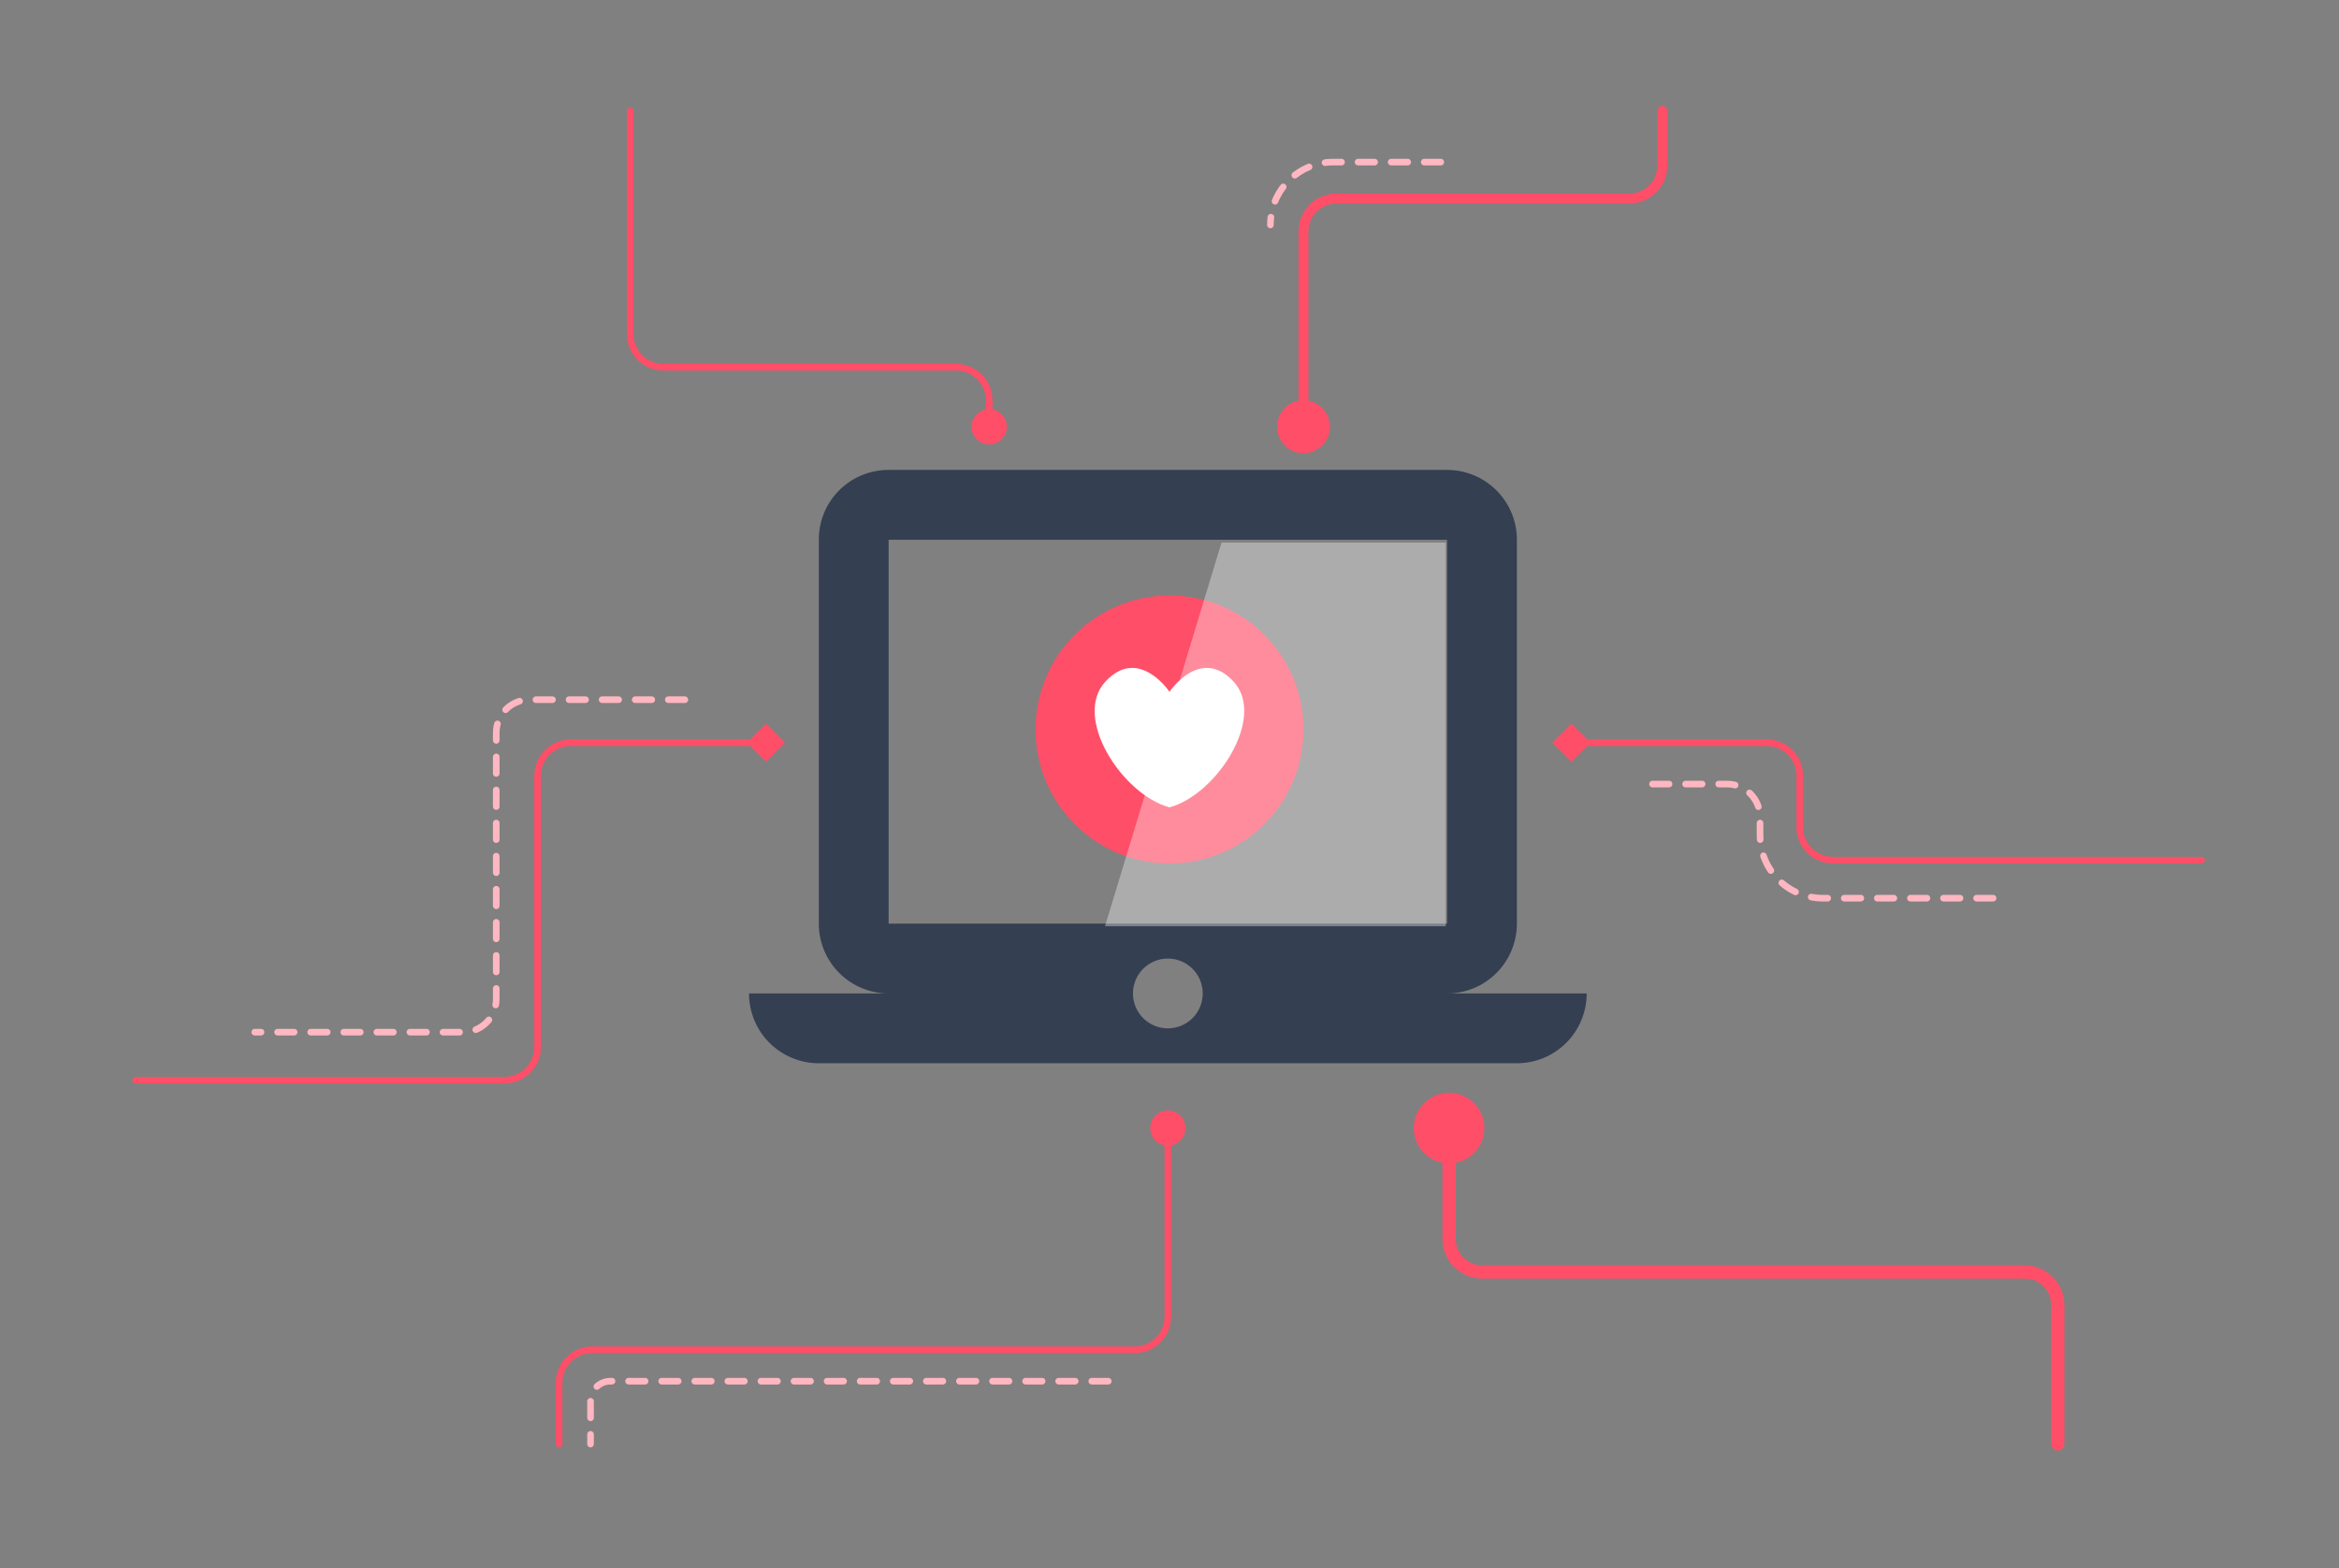 <svg width="707" height="474" viewBox="0 0 707 474" fill="none" xmlns="http://www.w3.org/2000/svg">
<rect x="0" y="0" width="707" height="474" fill="#808080" stroke="none"/>
<path d="M353 310.85C350.202 310.85 347.519 309.739 345.54 307.76C343.562 305.782 342.45 303.098 342.45 300.3C342.45 297.502 343.562 294.819 345.54 292.84C347.519 290.862 350.202 289.75 353 289.75C355.798 289.75 358.482 290.862 360.46 292.84C362.439 294.819 363.55 297.502 363.55 300.3C363.55 303.098 362.439 305.782 360.46 307.76C358.482 309.739 355.798 310.85 353 310.85ZM268.6 163.15H437.4V279.2H268.6V163.15ZM437.4 300.3C442.996 300.3 448.363 298.077 452.32 294.12C456.277 290.163 458.5 284.796 458.5 279.2V163.15C458.5 151.44 449.005 142.05 437.4 142.05H268.6C256.89 142.05 247.5 151.44 247.5 163.15V279.2C247.5 284.796 249.723 290.163 253.68 294.12C257.637 298.077 263.004 300.3 268.6 300.3H226.4C226.4 305.896 228.623 311.263 232.58 315.22C236.537 319.177 241.904 321.4 247.5 321.4H458.5C464.096 321.4 469.463 319.177 473.42 315.22C477.377 311.263 479.6 305.896 479.6 300.3H437.4Z" fill="#343F51"/>
<path d="M353.5 261C375.868 261 394 242.868 394 220.5C394 198.132 375.868 180 353.5 180C331.132 180 313 198.132 313 220.5C313 242.868 331.132 261 353.5 261Z" fill="#FF4E68"/>
<path d="M372.871 206.035C362.821 195.174 353.499 209.119 353.499 209.119C353.499 209.119 344.177 195.174 334.126 206.035C324.076 216.895 339.263 240.223 353.499 244.044C367.735 240.223 382.848 216.821 372.871 206.035Z" fill="white"/>
<path d="M191.5 33.5C191.5 32.948 191.052 32.5 190.5 32.5C189.948 32.5 189.5 32.948 189.5 33.5H191.5ZM293.667 129C293.667 131.946 296.054 134.333 299 134.333C301.946 134.333 304.333 131.946 304.333 129C304.333 126.054 301.946 123.667 299 123.667C296.054 123.667 293.667 126.054 293.667 129ZM189.5 33.5V101H191.5V33.5H189.5ZM200.5 112H289V110H200.5V112ZM298 121V129H300V121H298ZM289 112C293.971 112 298 116.029 298 121H300C300 114.925 295.075 110 289 110V112ZM189.5 101C189.5 107.075 194.425 112 200.5 112V110C195.529 110 191.5 105.971 191.5 101H189.5Z" fill="#FF4E68"/>
<path d="M237.274 224.5L231.5 218.727L225.726 224.5L231.5 230.274L237.274 224.5ZM41 325.5C40.448 325.5 40 325.948 40 326.5C40 327.052 40.448 327.5 41 327.5L41 325.5ZM231.5 223.5L172.5 223.5L172.5 225.5L231.5 225.5L231.5 223.5ZM161.5 234.5L161.5 316.5L163.5 316.5L163.5 234.5L161.5 234.5ZM152.5 325.5L41 325.5L41 327.5L152.5 327.5L152.5 325.5ZM161.5 316.5C161.5 321.471 157.471 325.5 152.5 325.5L152.5 327.5C158.575 327.5 163.5 322.575 163.5 316.5L161.5 316.5ZM172.5 223.5C166.425 223.5 161.5 228.425 161.5 234.5L163.5 234.5C163.5 229.529 167.529 225.5 172.5 225.5L172.5 223.5Z" fill="#FF4E68"/>
<path d="M469.226 224.5L475 218.727L480.774 224.5L475 230.274L469.226 224.5ZM665.5 259C666.052 259 666.5 259.448 666.5 260C666.5 260.552 666.052 261 665.5 261L665.5 259ZM475 223.5L534 223.5L534 225.5L475 225.5L475 223.5ZM545 234.5L545 250L543 250L543 234.5L545 234.5ZM554 259L665.5 259L665.5 261L554 261L554 259ZM545 250C545 254.971 549.029 259 554 259L554 261C547.925 261 543 256.075 543 250L545 250ZM534 223.5C540.075 223.5 545 228.425 545 234.5L543 234.5C543 229.529 538.971 225.5 534 225.5L534 223.5Z" fill="#FF4E68"/>
<path d="M501 33.5C501 32.672 501.672 32 502.5 32C503.328 32 504 32.672 504 33.5H501ZM402 129C402 133.418 398.418 137 394 137C389.582 137 386 133.418 386 129C386 124.582 389.582 121 394 121C398.418 121 402 124.582 402 129ZM504 33.5V50H501V33.5H504ZM492.5 61.5H404V58.5H492.5V61.5ZM395.5 70V129H392.5V70H395.5ZM404 61.5C399.306 61.5 395.5 65.306 395.5 70H392.5C392.5 63.649 397.649 58.5 404 58.5V61.5ZM504 50C504 56.351 498.851 61.5 492.5 61.5V58.5C497.194 58.5 501 54.694 501 50H504Z" fill="#FF4E68"/>
<path d="M620 436.5C620 437.605 620.895 438.5 622 438.5C623.105 438.5 624 437.605 624 436.5H620ZM448.667 341C448.667 335.109 443.891 330.333 438 330.333C432.109 330.333 427.333 335.109 427.333 341C427.333 346.891 432.109 351.667 438 351.667C443.891 351.667 448.667 346.891 448.667 341ZM624 436.5V394.5H620V436.5H624ZM612 382.5H448V386.5H612V382.5ZM440 374.5V341H436V374.5H440ZM448 382.5C443.582 382.5 440 378.918 440 374.5H436C436 381.127 441.373 386.5 448 386.5V382.5ZM624 394.5C624 387.873 618.627 382.5 612 382.5V386.5C616.418 386.5 620 390.082 620 394.5H624Z" fill="#FF4E68"/>
<path d="M170 436.5C170 437.052 169.552 437.5 169 437.5C168.448 437.5 168 437.052 168 436.5H170ZM347.667 341C347.667 338.054 350.054 335.667 353 335.667C355.946 335.667 358.333 338.054 358.333 341C358.333 343.946 355.946 346.333 353 346.333C350.054 346.333 347.667 343.946 347.667 341ZM168 436.5V418H170V436.5H168ZM179 407H343V409H179V407ZM352 398V341H354V398H352ZM343 407C347.971 407 352 402.971 352 398H354C354 404.075 349.075 409 343 409V407ZM168 418C168 411.925 172.925 407 179 407V409C174.029 409 170 413.029 170 418H168Z" fill="#FF4E68"/>
<path d="M207 211.5H160C154.477 211.5 150 215.977 150 221.5V302C150 307.523 145.523 312 140 312H77" stroke="#FFB7C1" stroke-width="2" stroke-linecap="round" stroke-dasharray="5 5"/>
<path d="M499.5 237H522C527.523 237 532 241.477 532 247V252.5C532 262.993 540.507 271.5 551 271.5H605" stroke="#FFB7C1" stroke-width="2" stroke-linecap="round" stroke-dasharray="5 5"/>
<path d="M335 417.5H184.5C181.186 417.5 178.5 420.186 178.5 423.5V436.5" stroke="#FFB7C1" stroke-width="2" stroke-linecap="round" stroke-dasharray="5 5"/>
<path d="M435.5 49H403C392.507 49 384 57.507 384 68V68" stroke="#FFB7C1" stroke-width="2" stroke-linecap="round" stroke-dasharray="5 5"/>
<g style="mix-blend-mode:overlay" opacity="0.35">
<path d="M369.225 164L334 280H437V164H369.225Z" fill="white"/>
</g>
</svg>
